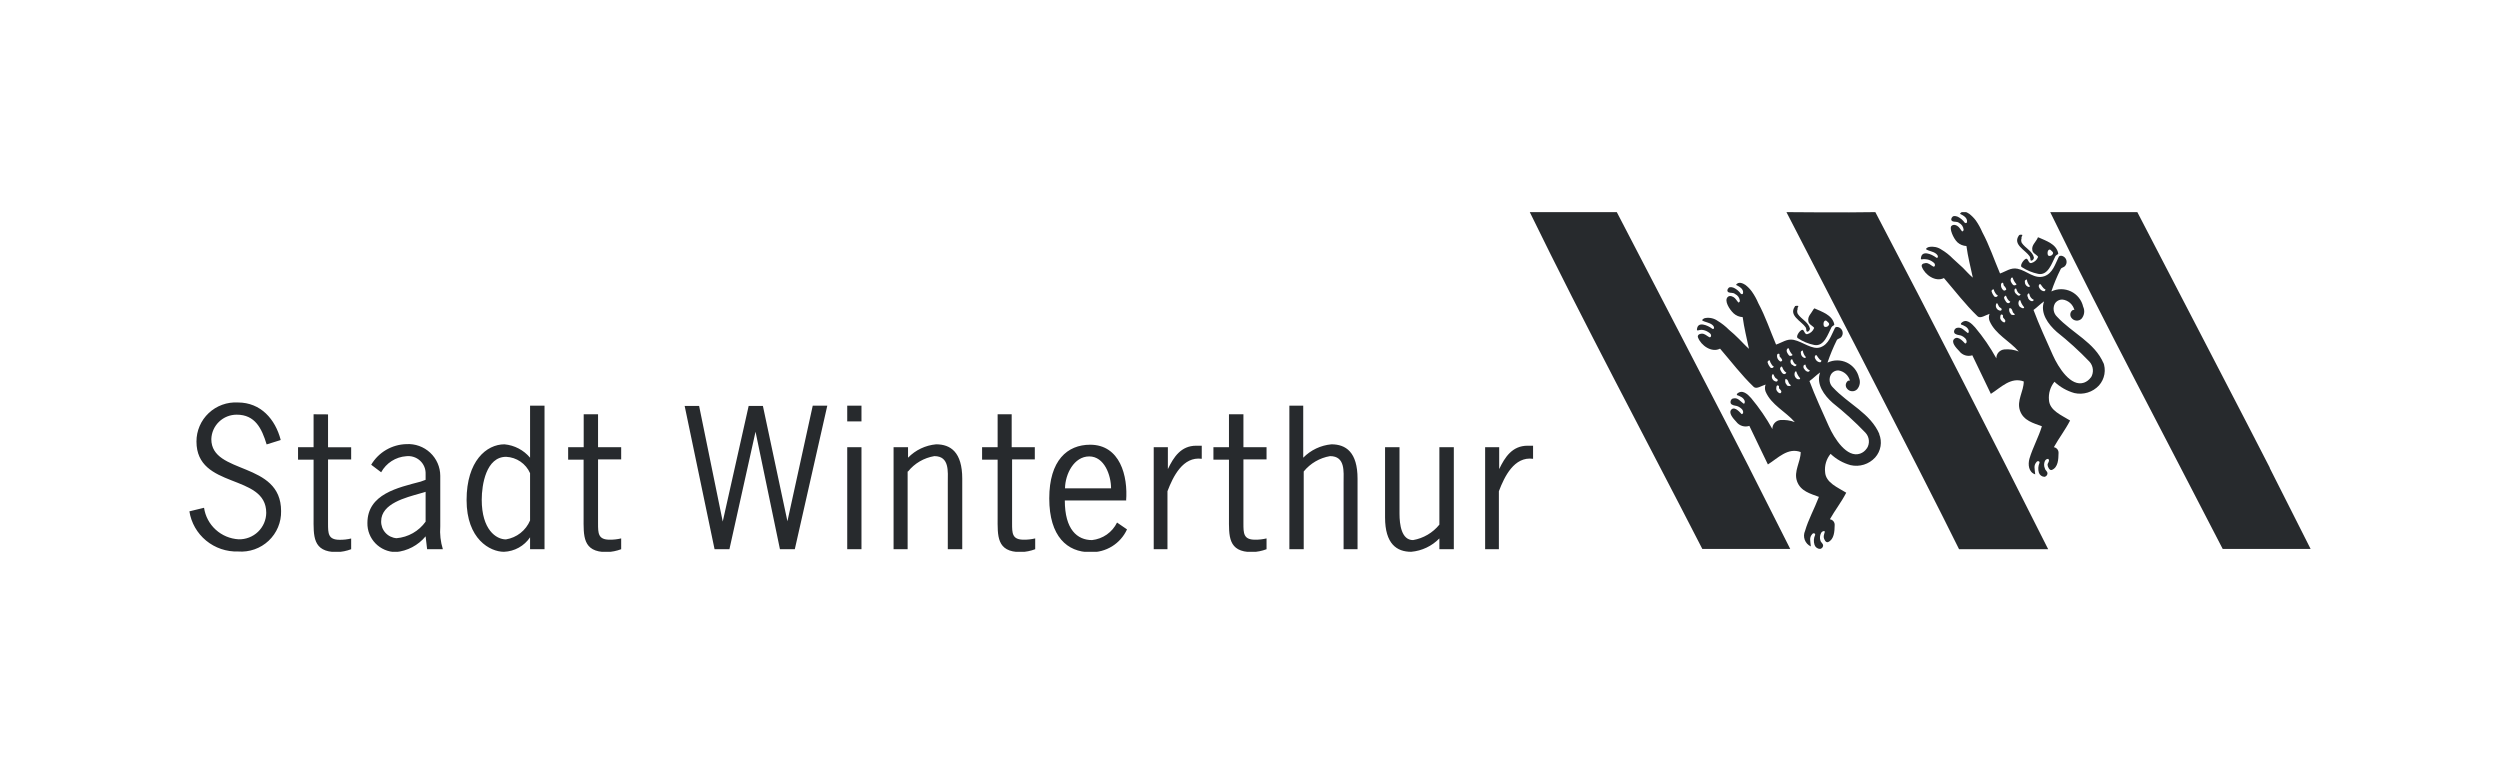 <svg width="330" height="100" viewBox="0 0 330 100" fill="none" xmlns="http://www.w3.org/2000/svg">
<g clip-path="url(#clip0_707_2944)">
<path d="M247.545 28C255.215 42.618 262.951 57.773 270.359 72.496H258.596C254.176 63.479 235.809 28 235.809 28C235.809 28 243.703 28.078 247.545 28Z" fill="#272A2D"/>
<path d="M230.915 61.778L236.309 72.457H224.705C217.166 57.773 209.193 42.893 201.931 28H213.417C213.417 28 230.389 60.639 230.915 61.765" fill="#272A2D"/>
<path d="M299.606 61.778L305 72.457H293.396C285.844 57.773 277.897 42.893 270.608 27.961H282.107C282.107 27.961 299.066 60.6 299.606 61.726" fill="#272A2D"/>
<path d="M237.256 40.747C237.256 40.616 237.441 40.433 237.362 40.38C237.258 40.354 237.149 40.354 237.046 40.38C236.954 40.38 236.941 40.38 236.901 40.498C236.112 41.663 237.756 42.37 238.348 43.207C238.413 43.342 238.445 43.49 238.44 43.639C238.442 43.66 238.448 43.68 238.457 43.698C238.467 43.717 238.48 43.733 238.496 43.746C238.512 43.76 238.53 43.77 238.55 43.776C238.57 43.782 238.591 43.785 238.612 43.783C238.696 43.752 238.77 43.698 238.824 43.625C238.878 43.553 238.909 43.467 238.914 43.377C238.73 42.54 237.769 42.134 237.309 41.44C237.254 41.333 237.225 41.214 237.225 41.094C237.225 40.973 237.254 40.854 237.309 40.747H237.256Z" fill="#272A2D"/>
<path d="M240.94 43.155C240.717 43.155 240.677 42.841 240.717 42.605C240.756 42.37 240.953 42.213 241.138 42.383C241.322 42.553 241.48 42.658 241.44 42.841C241.405 42.942 241.336 43.028 241.246 43.085C241.155 43.142 241.047 43.167 240.94 43.155ZM239.519 40.695C239.519 40.695 239.414 40.773 239.375 40.839C239.098 41.375 238.572 41.768 238.704 42.383C238.704 42.749 239.23 43.011 239.361 43.155C239.493 43.299 239.467 43.247 239.454 43.325C239.377 43.517 239.256 43.688 239.101 43.824C238.945 43.961 238.76 44.059 238.559 44.11C238.164 44.189 238.164 43.404 237.835 43.548C237.506 43.691 236.993 44.464 237.322 44.647C237.977 45.08 238.71 45.382 239.48 45.537C240.795 45.785 241.282 44.097 241.756 43.194C241.848 43.011 242.164 42.959 242.124 42.802C241.861 41.598 240.598 41.192 239.493 40.695H239.519Z" fill="#272A2D"/>
<path d="M246.413 59.187C246.206 59.51 245.896 59.755 245.532 59.88C243.795 60.482 242.137 57.904 241.401 56.255C240.506 54.253 239.611 52.329 238.848 50.301C239.348 49.947 239.73 49.528 240.256 49.162C239.69 50.693 240.795 52.198 241.914 53.18C243.44 54.39 244.881 55.702 246.229 57.106C246.494 57.385 246.657 57.745 246.69 58.127C246.724 58.51 246.626 58.893 246.413 59.213V59.187ZM238.164 48.717C238.108 48.651 238.07 48.571 238.056 48.486C238.042 48.401 238.052 48.313 238.085 48.233C238.085 48.233 238.296 48.063 238.322 48.154C238.347 48.317 238.413 48.471 238.514 48.602C238.615 48.733 238.749 48.835 238.901 48.9C238.743 49.267 238.309 48.966 238.164 48.717ZM237.743 46.78C237.743 46.584 237.572 46.388 237.967 46.257C238.007 46.597 238.159 46.915 238.401 47.16C238.401 47.16 238.269 47.264 238.204 47.251C238.093 47.219 237.992 47.158 237.911 47.076C237.83 46.993 237.773 46.892 237.743 46.78ZM237.151 49.973C237.011 49.864 236.917 49.708 236.885 49.535C236.854 49.361 236.887 49.182 236.98 49.031H237.112C237.207 49.356 237.373 49.655 237.598 49.908C237.717 50.091 237.322 50.13 237.151 49.973ZM236.599 48.194C236.493 48.125 236.414 48.023 236.374 47.905C236.333 47.786 236.334 47.657 236.375 47.539C236.375 47.474 236.559 47.369 236.599 47.474C236.638 47.578 236.809 48.089 237.151 48.141C237.046 48.442 236.809 48.377 236.599 48.141V48.194ZM235.862 50.811C235.761 50.715 235.69 50.593 235.657 50.459C235.625 50.324 235.632 50.183 235.678 50.052C235.678 50.052 235.757 49.973 235.783 50.052C236.033 50.13 236.033 50.392 236.138 50.575C236.243 50.759 236.283 50.706 236.375 50.85C236.467 50.994 235.993 50.994 235.862 50.85V50.811ZM235.164 49.11C235.099 48.966 234.967 48.822 234.967 48.665C234.967 48.508 235.178 48.285 235.243 48.429C235.309 48.573 235.441 49.005 235.796 49.175C235.651 49.515 235.322 49.398 235.164 49.11ZM234.467 51.387C234.467 51.191 234.467 50.772 234.717 50.889C234.967 51.007 234.717 51.164 234.888 51.321C235.059 51.478 235.151 51.636 235.138 51.714C235.072 52.185 234.52 51.714 234.467 51.387ZM233.928 49.45C233.928 49.45 234.072 49.332 234.112 49.45C234.164 49.583 234.231 49.71 234.309 49.83C234.415 50 234.743 50.013 234.638 50.274C234.621 50.304 234.596 50.328 234.566 50.344C234.536 50.361 234.501 50.368 234.467 50.366C234.367 50.355 234.27 50.321 234.185 50.267C234.1 50.213 234.029 50.14 233.977 50.054C233.924 49.968 233.893 49.871 233.884 49.77C233.876 49.67 233.891 49.57 233.928 49.476V49.45ZM233.323 47.853C233.314 47.811 233.317 47.767 233.332 47.726C233.347 47.685 233.373 47.65 233.407 47.623C233.441 47.596 233.481 47.578 233.525 47.573C233.568 47.567 233.612 47.574 233.651 47.592C233.586 47.683 233.783 48.01 233.836 48.076C233.888 48.141 233.928 48.285 234.138 48.377C234.124 48.426 234.097 48.471 234.059 48.505C234.021 48.54 233.974 48.563 233.923 48.573C233.873 48.583 233.82 48.578 233.772 48.559C233.724 48.541 233.682 48.509 233.651 48.468C233.504 48.286 233.392 48.077 233.323 47.853ZM234.572 46.885C234.572 46.885 234.572 46.688 234.77 46.688C234.967 46.688 234.875 46.937 234.901 47.029C234.928 47.12 235.283 47.356 235.243 47.618C235.243 47.618 235.151 47.709 235.072 47.722C235.043 47.724 235.013 47.719 234.986 47.708C234.959 47.696 234.934 47.679 234.914 47.657C234.792 47.572 234.695 47.455 234.635 47.319C234.574 47.182 234.553 47.032 234.572 46.885ZM235.888 46.087C235.888 46.021 236.099 45.916 236.125 46.008C236.216 46.312 236.379 46.59 236.599 46.819C236.677 46.924 236.283 47.081 236.138 46.898C235.993 46.715 235.73 46.374 235.888 46.087ZM239.73 46.872C239.861 46.872 240.019 47.421 240.427 47.592C240.427 47.683 240.348 47.827 240.243 47.827C240.108 47.812 239.98 47.762 239.871 47.681C239.763 47.601 239.677 47.493 239.625 47.369C239.454 47.107 239.625 46.846 239.73 46.872ZM248.097 57.342C246.927 54.554 243.979 53.337 241.953 51.151C241.725 50.938 241.574 50.655 241.524 50.347C241.474 50.04 241.528 49.724 241.677 49.45C241.778 49.271 241.929 49.125 242.11 49.028C242.292 48.93 242.497 48.886 242.703 48.9C243.054 48.961 243.381 49.119 243.645 49.358C243.908 49.597 244.097 49.906 244.19 50.248C244.119 50.226 244.043 50.228 243.974 50.254C243.905 50.28 243.846 50.329 243.808 50.392C243.7 50.518 243.64 50.678 243.64 50.844C243.64 51.009 243.7 51.169 243.808 51.295C243.883 51.394 243.979 51.477 244.088 51.536C244.197 51.596 244.318 51.632 244.443 51.642C244.567 51.652 244.692 51.636 244.809 51.594C244.927 51.552 245.034 51.486 245.124 51.4C245.312 51.194 245.436 50.94 245.483 50.666C245.529 50.392 245.496 50.111 245.387 49.856C245.289 49.425 245.094 49.023 244.818 48.678C244.542 48.333 244.19 48.055 243.791 47.863C243.391 47.672 242.953 47.573 242.51 47.574C242.066 47.574 241.629 47.674 241.23 47.866C241.571 46.854 241.979 45.866 242.453 44.909C242.532 44.725 242.861 44.686 243.019 44.529C243.108 44.434 243.173 44.318 243.208 44.193C243.243 44.068 243.248 43.936 243.223 43.808C243.197 43.68 243.141 43.561 243.06 43.459C242.979 43.356 242.875 43.275 242.756 43.22C242.545 43.116 242.282 43.129 242.203 43.312C241.703 44.281 241.401 45.445 240.309 45.838C239.217 46.23 237.98 45.105 236.743 44.856C235.875 44.686 235.217 45.236 234.441 45.484C233.665 43.665 233.046 41.781 232.099 40.027C231.871 39.483 231.584 38.965 231.244 38.483C231.004 38.15 230.715 37.855 230.389 37.606C230.073 37.397 229.468 37.109 229.152 37.606C229.599 37.828 230.152 38.13 230.086 38.653C230.086 38.797 229.981 38.902 229.797 38.784C229.562 38.449 229.245 38.178 228.876 37.999C228.665 37.92 228.362 37.828 228.178 37.999C227.994 38.169 227.928 38.47 228.178 38.588C228.428 38.705 228.77 38.588 229.033 38.81C229.21 38.894 229.362 39.023 229.472 39.184C229.583 39.345 229.65 39.532 229.665 39.726C229.665 39.805 229.52 39.975 229.454 39.922C229.389 39.87 229.178 39.53 228.994 39.347C228.81 39.163 228.323 38.915 228.047 39.216C227.573 39.7 228.27 40.825 228.836 41.362C229.164 41.663 229.588 41.839 230.033 41.859C230.218 43.247 230.573 44.673 230.862 46.047C230.375 45.615 229.994 45.184 229.547 44.739C229.099 44.294 228.705 43.927 228.231 43.535C227.777 43.078 227.269 42.678 226.718 42.344C226.255 42.021 225.684 41.89 225.126 41.977C224.929 41.977 224.6 42.239 224.705 42.304C225.073 42.54 225.613 42.553 226.021 42.88C226.428 43.207 226.218 43.548 226.021 43.391C225.415 42.946 224.047 42.317 223.994 43.535C223.994 43.718 224.297 43.535 224.6 43.535C224.909 43.554 225.209 43.653 225.468 43.822C225.639 43.953 225.836 44.032 225.863 44.254C225.889 44.477 225.731 44.555 225.639 44.516C225.284 44.333 225.021 44.019 224.626 44.045C224.231 44.071 224.034 44.281 224.139 44.555C224.534 45.602 225.942 46.597 227.047 46.021C228.52 47.722 229.862 49.515 231.494 51.073C231.849 51.413 232.533 50.916 233.059 50.759C232.945 51.058 232.945 51.389 233.059 51.688C233.809 53.455 235.691 54.305 236.914 55.719C236.306 55.491 235.655 55.397 235.007 55.444C234.712 55.474 234.44 55.613 234.245 55.834C234.05 56.054 233.946 56.341 233.954 56.635C233.152 55.189 232.213 53.822 231.152 52.552C230.731 52.08 229.981 51.308 229.27 52.002C229.27 52.002 229.27 52.12 229.27 52.146C229.704 52.303 230.165 52.486 230.31 52.957C230.31 53.127 230.31 53.337 230.139 53.271C229.704 52.957 229.389 52.46 228.823 52.591C228.468 52.591 228.27 53.193 228.586 53.389C228.902 53.586 229.191 53.52 229.454 53.664C229.718 53.808 230.178 54.07 230.086 54.528C230.086 54.528 229.968 54.711 229.889 54.659C229.81 54.606 229.06 53.599 228.573 54.03C228.086 54.462 228.77 55.234 229.191 55.679C229.385 55.938 229.656 56.129 229.966 56.225C230.275 56.322 230.607 56.319 230.915 56.216C231.717 57.93 232.559 59.606 233.362 61.307C234.678 60.482 235.993 59.03 237.691 59.671C237.691 60.98 236.743 62.197 237.204 63.519C237.664 64.84 238.98 65.168 240.098 65.586C239.454 67.261 238.704 68.57 238.269 70.075C238.099 70.449 238.084 70.874 238.226 71.259C238.369 71.643 238.659 71.956 239.032 72.13C238.967 71.332 238.783 70.991 239.23 70.481C239.375 70.311 239.651 70.403 239.598 70.612C239.404 71.022 239.376 71.49 239.519 71.921C239.569 72.076 239.668 72.212 239.8 72.308C239.932 72.404 240.092 72.457 240.256 72.457C240.358 72.438 240.452 72.388 240.523 72.312C240.594 72.237 240.638 72.141 240.651 72.038C240.651 71.711 240.374 71.646 240.296 71.358C240.192 71.033 240.221 70.681 240.374 70.376C240.407 70.301 240.46 70.235 240.527 70.187C240.594 70.138 240.673 70.109 240.756 70.102C240.756 70.102 240.861 70.102 240.874 70.18C240.888 70.258 240.703 70.638 240.73 70.9C240.756 71.162 240.993 71.685 241.309 71.554C242.111 71.201 242.164 70.141 242.177 69.316C242.189 69.132 242.13 68.95 242.013 68.807C241.896 68.664 241.729 68.57 241.545 68.544C242.216 67.353 243.072 66.267 243.703 65.037C242.598 64.343 240.993 63.728 240.914 62.315C240.867 61.886 240.907 61.451 241.031 61.038C241.155 60.624 241.361 60.24 241.638 59.907C242.377 60.612 243.281 61.125 244.269 61.398C244.852 61.533 245.46 61.51 246.031 61.333C246.602 61.156 247.116 60.831 247.519 60.391C247.892 59.973 248.139 59.46 248.232 58.909C248.325 58.358 248.26 57.792 248.045 57.276L248.097 57.342Z" fill="#272A2D"/>
<path d="M266.819 31.377C266.819 31.246 267.017 31.062 266.925 30.997C266.821 30.97 266.712 30.97 266.609 30.997C266.577 31.007 266.547 31.024 266.522 31.047C266.497 31.069 266.477 31.097 266.464 31.128C265.688 32.293 267.319 32.986 267.911 33.824C267.985 33.956 268.021 34.105 268.017 34.256C268.014 34.276 268.017 34.297 268.024 34.317C268.031 34.337 268.043 34.354 268.058 34.368C268.074 34.382 268.092 34.392 268.113 34.398C268.133 34.403 268.154 34.404 268.175 34.4C268.262 34.374 268.34 34.321 268.394 34.247C268.449 34.174 268.478 34.085 268.477 33.994C268.306 33.169 267.346 32.764 266.872 32.057C266.823 31.95 266.798 31.834 266.798 31.717C266.798 31.599 266.823 31.483 266.872 31.377H266.819Z" fill="#272A2D"/>
<path d="M270.516 33.785C270.28 33.785 270.253 33.457 270.293 33.235C270.332 33.013 270.53 32.842 270.701 33.013C270.872 33.183 271.043 33.287 271.003 33.457C270.969 33.557 270.903 33.643 270.815 33.702C270.727 33.761 270.622 33.79 270.516 33.785ZM269.095 31.324C269.03 31.324 268.977 31.324 268.951 31.455C268.674 32.005 268.148 32.397 268.267 33.013C268.267 33.366 268.806 33.628 268.924 33.772C269.043 33.916 269.03 33.863 269.017 33.942C268.94 34.133 268.819 34.304 268.664 34.441C268.508 34.577 268.323 34.675 268.122 34.727C267.727 34.805 267.727 34.033 267.411 34.164C267.096 34.295 266.556 35.093 266.885 35.264C267.542 35.692 268.274 35.994 269.043 36.153C270.359 36.402 270.845 34.714 271.319 33.811C271.411 33.641 271.727 33.588 271.687 33.431C271.424 32.214 270.161 31.822 269.056 31.324H269.095Z" fill="#272A2D"/>
<path d="M275.99 49.816C275.771 50.134 275.458 50.377 275.095 50.51C273.358 51.112 271.714 48.534 270.977 46.885C270.082 44.869 269.188 42.959 268.424 40.917C268.911 40.564 269.293 40.145 269.819 39.779C269.253 41.323 270.372 42.815 271.49 43.809C273.016 45.019 274.458 46.331 275.805 47.736C276.065 48.02 276.224 48.382 276.258 48.764C276.291 49.148 276.197 49.531 275.99 49.856V49.816ZM267.727 39.347C267.648 39.176 267.556 39.006 267.648 38.849C267.74 38.692 267.859 38.679 267.885 38.849C267.912 39.01 267.979 39.161 268.08 39.289C268.181 39.418 268.313 39.518 268.464 39.582C268.319 39.949 267.872 39.661 267.727 39.412V39.347ZM267.306 37.41C267.306 37.213 267.148 37.004 267.543 36.886C267.58 37.228 267.733 37.546 267.977 37.789C267.918 37.833 267.851 37.864 267.78 37.881C267.667 37.849 267.564 37.789 267.481 37.707C267.398 37.624 267.338 37.522 267.306 37.41ZM266.727 40.59C266.58 40.487 266.479 40.331 266.445 40.156C266.411 39.98 266.446 39.798 266.543 39.648C266.563 39.629 266.589 39.619 266.615 39.619C266.642 39.619 266.668 39.629 266.688 39.648C266.776 39.972 266.938 40.272 267.161 40.524C267.293 40.721 266.885 40.76 266.727 40.524V40.59ZM266.162 38.823C266.059 38.749 265.982 38.645 265.941 38.525C265.901 38.406 265.9 38.276 265.938 38.156C265.938 38.156 266.122 37.986 266.162 38.156C266.201 38.326 266.385 38.771 266.714 38.823C266.622 39.124 266.385 39.072 266.162 38.823ZM265.425 41.441C265.327 41.343 265.257 41.221 265.225 41.087C265.192 40.953 265.198 40.813 265.241 40.681C265.259 40.672 265.279 40.667 265.3 40.667C265.32 40.667 265.341 40.672 265.359 40.681C265.609 40.747 265.609 41.022 265.701 41.205C265.793 41.388 265.846 41.323 265.938 41.48C266.03 41.637 265.556 41.611 265.425 41.48V41.441ZM264.741 39.739C264.642 39.611 264.57 39.464 264.53 39.307C264.53 39.19 264.741 38.928 264.806 39.072C264.872 39.216 265.004 39.648 265.359 39.818C265.214 40.145 264.885 40.04 264.741 39.739ZM264.03 42.029C264.03 41.82 264.03 41.414 264.28 41.532C264.53 41.65 264.28 41.794 264.451 41.964C264.622 42.134 264.714 42.278 264.701 42.357C264.701 42.828 264.096 42.357 264.03 42.029ZM263.491 40.093C263.491 40.093 263.649 39.962 263.675 40.093C263.73 40.224 263.796 40.351 263.872 40.472C263.978 40.642 264.306 40.668 264.201 40.917C264.188 40.947 264.165 40.971 264.137 40.988C264.109 41.004 264.076 41.012 264.043 41.009C263.943 40.999 263.847 40.966 263.762 40.914C263.676 40.861 263.604 40.79 263.551 40.705C263.497 40.62 263.464 40.525 263.454 40.425C263.444 40.326 263.456 40.226 263.491 40.132V40.093ZM262.886 38.47C262.88 38.428 262.885 38.386 262.901 38.347C262.917 38.309 262.943 38.275 262.977 38.25C263.01 38.224 263.05 38.208 263.092 38.203C263.133 38.198 263.176 38.204 263.214 38.221C263.149 38.3 263.346 38.64 263.399 38.705C263.451 38.771 263.504 38.902 263.714 38.993C263.7 39.043 263.672 39.089 263.633 39.124C263.595 39.16 263.547 39.184 263.496 39.195C263.445 39.206 263.391 39.202 263.342 39.185C263.292 39.168 263.248 39.138 263.214 39.098C263.067 38.911 262.955 38.698 262.886 38.47ZM264.135 37.514C264.135 37.514 264.201 37.305 264.333 37.318C264.464 37.331 264.451 37.554 264.477 37.645C264.504 37.737 264.846 37.972 264.82 38.247C264.82 38.247 264.714 38.326 264.649 38.339C264.622 38.352 264.593 38.358 264.563 38.358C264.533 38.358 264.504 38.352 264.477 38.339C264.357 38.252 264.262 38.134 264.202 37.999C264.141 37.863 264.119 37.714 264.135 37.567V37.514ZM265.451 36.703C265.451 36.703 265.675 36.546 265.688 36.703C265.785 37.001 265.946 37.273 266.162 37.501C266.24 37.606 265.859 37.763 265.701 37.58C265.543 37.397 265.293 37.069 265.451 36.768V36.703ZM269.293 37.501C269.438 37.501 269.582 38.038 270.003 38.208C270.003 38.313 269.911 38.444 269.819 38.444C269.684 38.43 269.555 38.381 269.445 38.303C269.334 38.225 269.246 38.12 269.188 37.999C269.017 37.724 269.188 37.475 269.293 37.501ZM277.674 47.971C276.503 45.197 273.542 43.979 271.516 41.794C271.291 41.576 271.142 41.291 271.092 40.982C271.043 40.673 271.094 40.357 271.24 40.08C271.347 39.906 271.498 39.765 271.679 39.67C271.859 39.576 272.062 39.532 272.266 39.543C272.633 39.592 272.977 39.748 273.254 39.993C273.531 40.238 273.727 40.56 273.819 40.917C273.648 40.852 273.516 40.983 273.437 41.074C273.335 41.2 273.279 41.357 273.279 41.519C273.279 41.681 273.335 41.838 273.437 41.964C273.511 42.064 273.606 42.147 273.715 42.208C273.823 42.269 273.944 42.307 274.068 42.318C274.193 42.329 274.318 42.314 274.436 42.273C274.554 42.232 274.662 42.167 274.753 42.082C274.941 41.866 275.063 41.6 275.103 41.316C275.142 41.033 275.099 40.744 274.977 40.485C274.878 40.05 274.683 39.643 274.404 39.294C274.126 38.944 273.771 38.662 273.368 38.468C272.964 38.275 272.522 38.174 272.073 38.174C271.625 38.175 271.183 38.276 270.78 38.47C271.119 37.455 271.533 36.467 272.016 35.512C272.095 35.329 272.411 35.303 272.569 35.133C272.658 35.038 272.724 34.923 272.76 34.799C272.796 34.674 272.803 34.542 272.778 34.415C272.754 34.287 272.7 34.167 272.62 34.065C272.54 33.962 272.437 33.879 272.319 33.824C272.108 33.719 271.845 33.732 271.753 33.915C271.266 34.897 270.964 36.049 269.872 36.454C268.556 36.912 267.543 35.721 266.306 35.473C265.425 35.29 264.767 35.839 264.004 36.101C263.228 34.282 262.596 32.384 261.662 30.644C261.431 30.101 261.145 29.583 260.807 29.099C260.558 28.769 260.266 28.474 259.938 28.223C259.636 28 259.017 27.725 258.715 28.223C259.149 28.432 259.702 28.733 259.649 29.27C259.649 29.413 259.531 29.518 259.346 29.4C259.113 29.069 258.801 28.799 258.439 28.615C258.215 28.537 257.925 28.432 257.728 28.615C257.531 28.798 257.491 29.086 257.728 29.204C257.965 29.322 258.307 29.204 258.583 29.413C258.758 29.503 258.906 29.635 259.015 29.798C259.123 29.96 259.187 30.148 259.202 30.343C259.202 30.421 259.057 30.591 258.991 30.539C258.925 30.487 258.728 30.146 258.531 29.95C258.333 29.754 257.873 29.531 257.583 29.832C257.294 30.133 257.807 31.429 258.373 31.979C258.701 32.279 259.125 32.455 259.57 32.476C259.754 33.863 260.123 35.29 260.412 36.651C259.925 36.232 259.531 35.787 259.096 35.342L257.781 34.138C257.333 33.675 256.824 33.274 256.268 32.947C255.803 32.628 255.232 32.501 254.676 32.594C254.478 32.594 254.15 32.842 254.255 32.908C254.623 33.156 255.163 33.169 255.57 33.497C255.978 33.824 255.768 34.164 255.57 33.994C254.978 33.549 253.61 32.934 253.557 34.151C253.557 34.334 253.847 34.151 254.163 34.216C254.473 34.234 254.772 34.333 255.031 34.504C255.189 34.635 255.386 34.714 255.413 34.936C255.439 35.159 255.294 35.237 255.189 35.185C254.847 35.002 254.584 34.688 254.176 34.727C253.768 34.766 253.584 34.949 253.689 35.224C254.084 36.284 255.491 37.266 256.597 36.703C258.07 38.404 259.412 40.184 261.044 41.755C261.399 42.095 262.083 41.598 262.622 41.427C262.505 41.731 262.505 42.066 262.622 42.37C263.385 44.136 265.254 44.987 266.477 46.401C265.872 46.159 265.218 46.065 264.57 46.126C264.277 46.152 264.005 46.289 263.809 46.508C263.614 46.726 263.509 47.011 263.517 47.304C262.719 45.855 261.781 44.487 260.715 43.22C260.294 42.762 259.544 41.912 258.846 42.684C258.846 42.684 258.846 42.802 258.846 42.828C259.281 42.985 259.741 43.168 259.873 43.639C259.873 43.809 259.873 44.019 259.715 43.94C259.281 43.639 258.965 43.142 258.333 43.273C257.978 43.338 257.768 43.875 258.097 44.071C258.425 44.267 258.689 44.202 258.952 44.333C259.215 44.464 259.675 44.752 259.583 45.21C259.583 45.21 259.465 45.393 259.386 45.34C259.307 45.288 258.557 44.28 258.004 44.699C257.452 45.118 258.202 45.916 258.623 46.348C258.816 46.608 259.087 46.8 259.396 46.899C259.705 46.997 260.037 46.997 260.346 46.898C261.149 48.599 261.991 50.274 262.793 51.989C264.109 51.164 265.425 49.712 267.135 50.353C267.135 51.662 266.175 52.866 266.635 54.2C267.096 55.535 268.411 55.849 269.53 56.268C269.082 57.734 268.332 59.056 267.885 60.548C267.675 61.32 267.767 62.328 268.648 62.616C268.582 61.804 268.398 61.464 268.845 60.953C268.99 60.796 269.267 60.875 269.214 61.097C269.031 61.51 269.003 61.975 269.135 62.406C269.19 62.559 269.289 62.691 269.421 62.787C269.552 62.882 269.709 62.937 269.872 62.943C269.976 62.923 270.071 62.87 270.142 62.793C270.213 62.715 270.257 62.616 270.266 62.511C270.266 62.184 269.99 62.131 269.924 61.83C269.856 61.678 269.821 61.513 269.821 61.346C269.821 61.179 269.856 61.014 269.924 60.862C269.956 60.785 270.009 60.717 270.076 60.666C270.143 60.616 270.222 60.584 270.306 60.574C270.385 60.574 270.411 60.574 270.424 60.653C270.582 60.901 270.266 61.111 270.28 61.372C270.293 61.634 270.543 62.157 270.858 62.027C271.674 61.686 271.714 60.626 271.727 59.802C271.739 59.62 271.682 59.44 271.568 59.297C271.454 59.154 271.29 59.059 271.108 59.03C271.779 57.826 272.621 56.739 273.253 55.509C272.148 54.816 270.543 54.2 270.464 52.8C270.38 51.934 270.64 51.07 271.187 50.392C271.931 51.093 272.834 51.605 273.819 51.884C274.402 52.016 275.009 51.992 275.58 51.815C276.15 51.638 276.664 51.314 277.068 50.876C277.441 50.456 277.689 49.941 277.784 49.389C277.879 48.836 277.818 48.268 277.608 47.748L277.674 47.971Z" fill="#272A2D"/>
<path fill-rule="evenodd" clip-rule="evenodd" d="M36.999 58.101L35.196 58.663C34.552 56.543 33.67 54.737 31.249 54.737C30.377 54.733 29.537 55.069 28.91 55.674C28.283 56.278 27.919 57.102 27.895 57.97C27.895 62.694 37.104 60.836 37.104 67.458C37.121 68.19 36.984 68.917 36.7 69.592C36.417 70.268 35.995 70.877 35.461 71.38C34.926 71.883 34.292 72.269 33.598 72.513C32.905 72.758 32.167 72.854 31.434 72.797C29.896 72.848 28.392 72.336 27.207 71.36C26.022 70.384 25.237 69.01 25 67.497L26.934 67.026C27.096 68.137 27.639 69.158 28.471 69.916C29.303 70.675 30.373 71.124 31.499 71.188C31.97 71.2 32.439 71.119 32.878 70.949C33.317 70.779 33.718 70.525 34.057 70.2C34.396 69.874 34.667 69.485 34.853 69.055C35.04 68.625 35.139 68.162 35.144 67.694C35.144 62.459 25.934 64.618 25.934 58.284C25.931 57.581 26.073 56.885 26.351 56.239C26.628 55.593 27.036 55.011 27.549 54.528C28.062 54.044 28.669 53.671 29.332 53.43C29.996 53.189 30.702 53.086 31.407 53.127C34.42 53.127 36.341 55.339 37.051 58.061L36.999 58.101ZM43.301 54.698V59.043H46.353V60.653H43.301V69.094C43.301 70.403 43.301 71.253 44.84 71.253C45.35 71.259 45.858 71.202 46.353 71.083V72.496C45.748 72.728 45.107 72.856 44.459 72.876C41.222 72.876 41.393 70.717 41.393 68.269V60.679H39.341V59.03H41.393V54.685L43.301 54.698ZM58.457 72.496H56.379L56.181 70.795C55.694 71.384 55.094 71.871 54.417 72.228C53.739 72.585 52.998 72.805 52.234 72.876C51.736 72.869 51.243 72.764 50.785 72.568C50.327 72.371 49.913 72.087 49.566 71.731C49.218 71.374 48.945 70.953 48.762 70.492C48.579 70.03 48.489 69.537 48.498 69.041C48.498 65.194 52.55 64.369 55.537 63.571L56.181 63.336V62.576C56.195 62.246 56.137 61.917 56.01 61.612C55.883 61.306 55.691 61.032 55.447 60.808C55.203 60.584 54.913 60.415 54.596 60.314C54.28 60.212 53.946 60.181 53.616 60.221C52.931 60.27 52.269 60.49 51.692 60.861C51.115 61.231 50.641 61.74 50.313 62.341L48.998 61.346C49.476 60.537 50.153 59.863 50.965 59.387C51.778 58.911 52.699 58.648 53.642 58.624C54.215 58.59 54.789 58.673 55.329 58.867C55.869 59.062 56.363 59.363 56.782 59.754C57.2 60.145 57.535 60.616 57.764 61.14C57.993 61.663 58.113 62.228 58.115 62.799V69.486C58.04 70.502 58.156 71.523 58.457 72.496ZM56.181 64.919L55.431 65.141C53.616 65.665 50.313 66.45 50.313 68.806C50.298 69.366 50.5 69.911 50.877 70.327C51.254 70.744 51.778 71 52.34 71.044C53.101 70.979 53.839 70.75 54.503 70.372C55.166 69.995 55.739 69.478 56.181 68.858V64.932V64.919ZM69.969 68.688V62.459C69.698 61.842 69.258 61.312 68.7 60.931C68.142 60.549 67.488 60.331 66.812 60.299C64.18 60.299 63.589 63.951 63.589 65.966C63.589 69.892 65.47 71.201 66.785 71.201C67.486 71.087 68.145 70.798 68.702 70.361C69.259 69.923 69.695 69.352 69.969 68.701V68.688ZM69.969 60.417V53.546H71.877V72.496H69.969V70.926C69.587 71.492 69.075 71.96 68.476 72.292C67.877 72.624 67.208 72.811 66.522 72.837C64.68 72.837 61.589 71.162 61.589 66.005C61.589 60.849 64.22 58.65 66.588 58.65C67.906 58.771 69.122 59.406 69.969 60.417ZM78.942 54.685V59.03H81.995V60.639H78.942V69.081C78.942 70.389 78.942 71.24 80.482 71.24C80.991 71.245 81.499 71.188 81.995 71.07V72.496C81.384 72.727 80.74 72.855 80.087 72.876C76.864 72.876 77.035 70.717 77.035 68.269V60.679H74.995V59.03H77.048V54.685H78.942ZM109.203 53.546L104.914 72.496H102.953L99.73 56.988L96.283 72.496H94.322L90.375 53.586H92.283L95.401 68.845L98.822 53.586H100.703L103.94 68.806L107.282 53.546H109.203ZM113.715 59.03V72.496H111.834V59.03H113.715ZM113.715 53.546V55.627H111.834V53.546H113.715ZM119.807 62.236V72.496H117.952V59.03H119.86V60.417C120.843 59.404 122.16 58.777 123.57 58.65C125.477 58.65 127.017 59.684 127.017 63.191V72.496H125.109V63.676C125.109 62.262 125.359 60.208 123.333 60.208C121.964 60.436 120.727 61.158 119.86 62.236H119.807ZM133.542 54.685V59.03H136.595V60.639H133.595V69.081C133.595 70.389 133.595 71.24 135.134 71.24C135.644 71.246 136.152 71.189 136.647 71.07V72.496C136.037 72.727 135.392 72.855 134.74 72.876C131.516 72.876 131.687 70.717 131.687 68.269V60.679H129.635V59.03H131.687V54.685H133.542ZM148.673 66.058H140.555C140.555 69.905 142.2 71.292 144.147 71.292C144.849 71.216 145.521 70.964 146.099 70.559C146.676 70.153 147.141 69.609 147.449 68.976L148.765 69.879C148.344 70.803 147.656 71.583 146.79 72.119C145.923 72.654 144.916 72.923 143.897 72.889C140.897 72.889 138.502 70.834 138.502 65.796C138.502 60.757 140.897 58.703 143.897 58.703C147.844 58.703 148.909 62.825 148.646 66.11L148.673 66.058ZM140.581 64.461H146.66C146.66 62.733 145.778 60.247 143.778 60.247C141.778 60.247 140.608 62.563 140.581 64.461ZM154.159 59.03V61.922C154.922 60.325 155.896 58.834 157.895 58.834H158.632V60.561C156.146 60.221 154.843 62.904 154.106 64.841V72.496H152.291V59.03H154.159ZM164.132 54.685V59.03H167.184V60.639H164.132V69.081C164.132 70.389 164.132 71.24 165.671 71.24C166.18 71.246 166.689 71.189 167.184 71.07V72.496C166.574 72.728 165.929 72.856 165.276 72.876C162.053 72.876 162.224 70.717 162.224 68.269V60.679H160.172V59.03H162.224V54.685H164.132ZM172.026 53.546V60.417C173.016 59.406 174.336 58.779 175.749 58.65C177.657 58.65 179.196 59.684 179.196 63.191V72.496H177.354V63.676C177.354 62.262 177.604 60.208 175.565 60.208C174.198 60.442 172.963 61.163 172.091 62.236V72.496H170.197V53.546H172.026ZM189.998 69.251V59.03H191.905V72.496H189.998V71.07C189.011 72.086 187.689 72.713 186.274 72.837C184.38 72.837 182.827 71.803 182.827 68.296V59.03H184.735V67.811C184.735 69.225 184.985 71.292 186.524 71.292C187.892 71.053 189.127 70.327 189.998 69.251ZM197.892 59.03V61.922C198.655 60.325 199.628 58.834 201.641 58.834H202.365V60.561C199.878 60.221 198.589 62.904 197.852 64.841V72.496H196.037V59.03H197.892Z" fill="#272A2D"/>
</g>
<defs>
<clipPath id="clip0_707_2944">
<rect width="280" height="44.837" fill="white" transform="translate(25 28)"/>
</clipPath>
</defs>
</svg>
